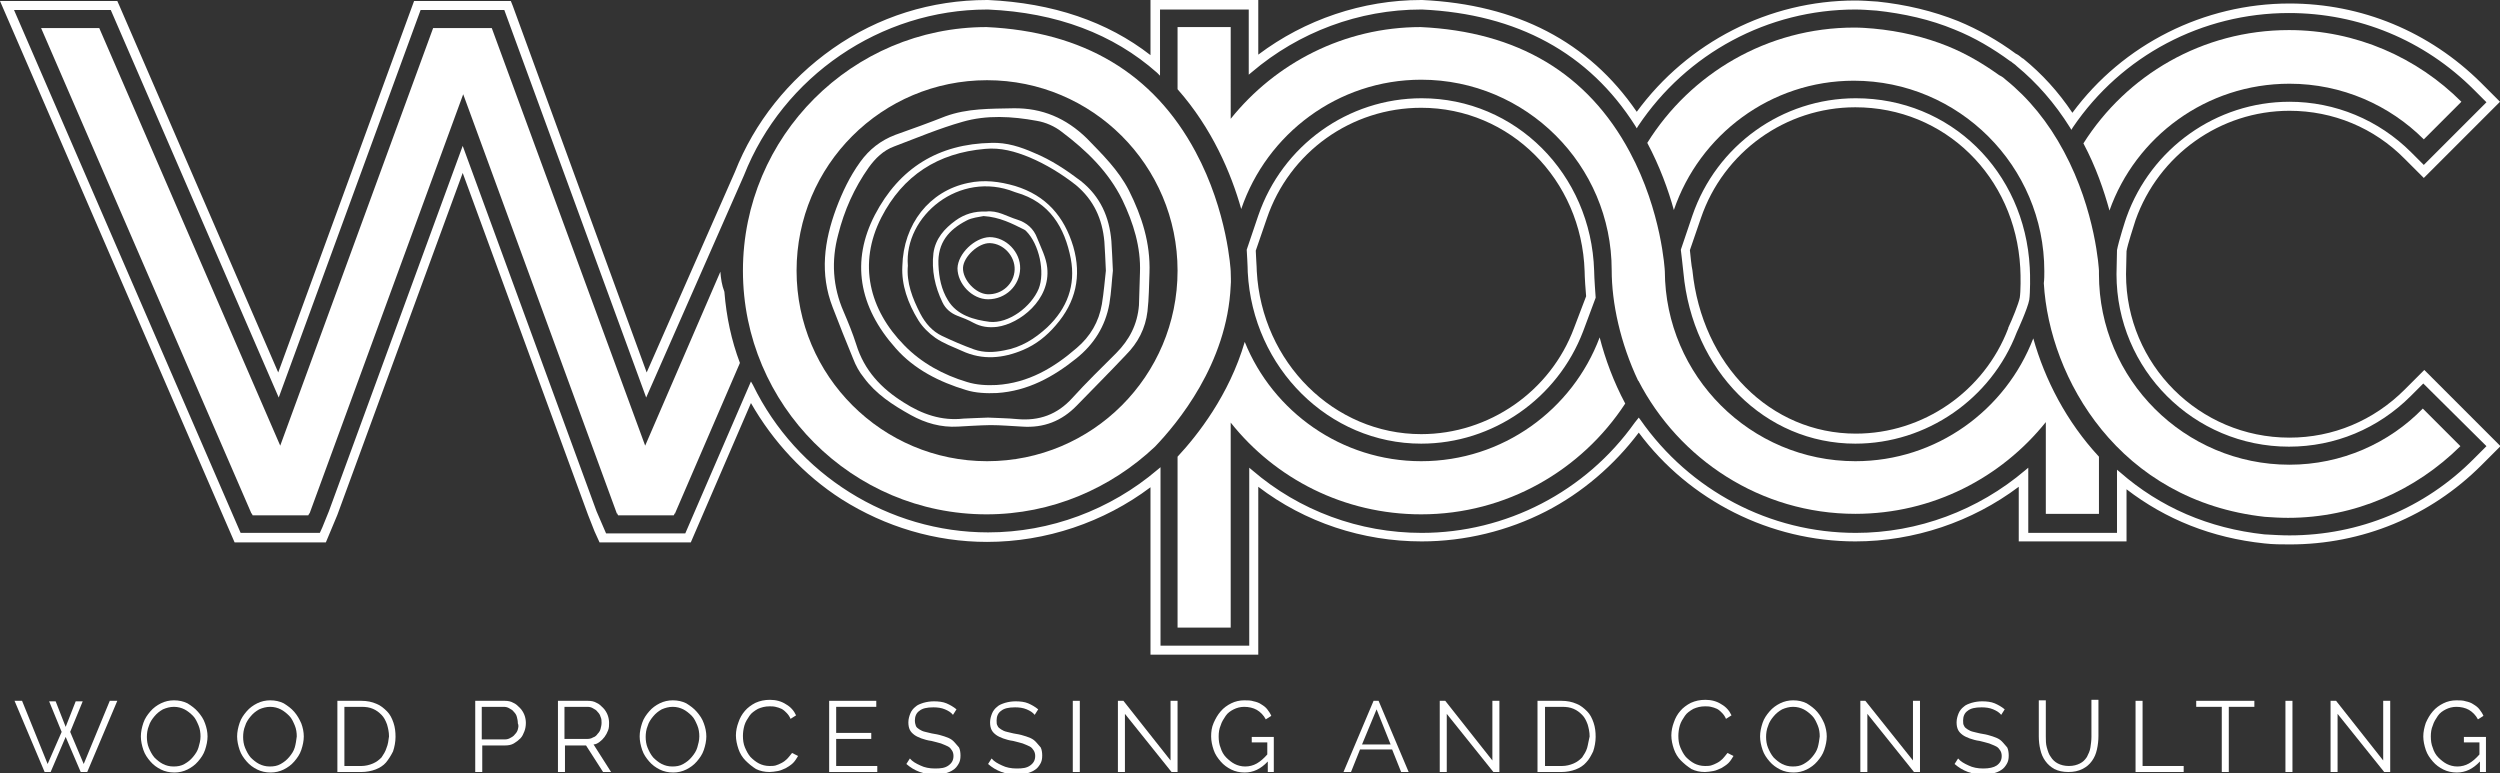 <?xml version="1.0" encoding="utf-8"?>
<!-- Generator: Adobe Illustrator 19.0.0, SVG Export Plug-In . SVG Version: 6.00 Build 0)  -->
<svg version="1.1" id="Lager_1" xmlns="http://www.w3.org/2000/svg" xmlns:xlink="http://www.w3.org/1999/xlink" x="0px" y="0px"
	 viewBox="0 0 498.7 154.2" style="enable-background:new 0 0 498.7 154.2;" xml:space="preserve">
<rect x="0" y="0" width="498.7" height="154.2" fill="#333333" stroke="none"/>
<style type="text/css">
	.st0{fill:#FFFFFF;}
</style>
<g id="XMLID_15_">
	<polygon id="XMLID_16_" class="st0" points="16.7,152.4 14,146 16.5,139.9 15.1,139.9 13.1,145 11.1,139.9 9.8,139.9 12.3,146 
		9.5,152.4 4.4,139.8 2.9,139.8 8.9,154 10.1,154 13.1,147 16.1,154 17.4,154 23.4,139.8 21.9,139.8 	"/>
	<path id="XMLID_139_" class="st0" d="M39.5,142c-0.6-0.7-1.3-1.2-2.1-1.7c-0.8-0.4-1.7-0.6-2.7-0.6c-0.9,0-1.8,0.2-2.6,0.6
		s-1.5,0.9-2.1,1.6c-0.6,0.7-1.1,1.4-1.4,2.3c-0.3,0.9-0.5,1.8-0.5,2.7c0,0.9,0.2,1.8,0.5,2.7c0.3,0.9,0.8,1.6,1.4,2.3
		s1.3,1.2,2.1,1.6c0.8,0.4,1.7,0.6,2.7,0.6c0.9,0,1.8-0.2,2.6-0.6c0.8-0.4,1.5-0.9,2.1-1.6c0.6-0.7,1.1-1.4,1.4-2.3
		c0.3-0.9,0.5-1.8,0.5-2.7c0-0.9-0.2-1.8-0.5-2.6C40.6,143.4,40.1,142.7,39.5,142z M39.6,149.1c-0.2,0.7-0.6,1.3-1.1,1.9
		c-0.5,0.6-1,1-1.7,1.4s-1.4,0.5-2.2,0.5c-0.8,0-1.5-0.2-2.1-0.5c-0.6-0.3-1.2-0.8-1.7-1.3c-0.5-0.6-0.8-1.2-1.1-1.9
		c-0.3-0.7-0.4-1.5-0.4-2.2c0-0.7,0.1-1.5,0.4-2.2c0.2-0.7,0.6-1.3,1.1-1.9c0.5-0.6,1-1,1.7-1.4c0.7-0.3,1.4-0.5,2.2-0.5
		c0.8,0,1.5,0.2,2.1,0.5s1.2,0.8,1.7,1.3s0.8,1.2,1.1,1.9c0.3,0.7,0.4,1.5,0.4,2.2C40,147.7,39.8,148.4,39.6,149.1z"/>
	<path id="XMLID_142_" class="st0" d="M58.7,142c-0.6-0.7-1.3-1.2-2.1-1.7c-0.8-0.4-1.7-0.6-2.7-0.6c-0.9,0-1.8,0.2-2.6,0.6
		s-1.5,0.9-2.1,1.6c-0.6,0.7-1.1,1.4-1.4,2.3c-0.3,0.9-0.5,1.8-0.5,2.7c0,0.9,0.2,1.8,0.5,2.7c0.3,0.9,0.8,1.6,1.4,2.3
		c0.6,0.7,1.3,1.2,2.1,1.6c0.8,0.4,1.7,0.6,2.7,0.6c0.9,0,1.8-0.2,2.6-0.6c0.8-0.4,1.5-0.9,2.1-1.6c0.6-0.7,1.1-1.4,1.4-2.3
		c0.3-0.9,0.5-1.8,0.5-2.7c0-0.9-0.2-1.8-0.5-2.6C59.7,143.4,59.3,142.7,58.7,142z M58.8,149.1c-0.2,0.7-0.6,1.3-1.1,1.9
		c-0.5,0.6-1,1-1.7,1.4s-1.4,0.5-2.2,0.5c-0.8,0-1.5-0.2-2.1-0.5c-0.6-0.3-1.2-0.8-1.7-1.3c-0.5-0.6-0.8-1.2-1.1-1.9
		c-0.3-0.7-0.4-1.5-0.4-2.2c0-0.7,0.1-1.5,0.4-2.2c0.2-0.7,0.6-1.3,1.1-1.9c0.5-0.6,1-1,1.7-1.4c0.7-0.3,1.4-0.5,2.2-0.5
		c0.8,0,1.5,0.2,2.1,0.5s1.2,0.8,1.7,1.3c0.5,0.5,0.8,1.2,1.1,1.9c0.3,0.7,0.4,1.5,0.4,2.2C59.1,147.7,59,148.4,58.8,149.1z"/>
	<path id="XMLID_145_" class="st0" d="M77.2,141.9c-0.6-0.6-1.3-1.2-2.1-1.5c-0.9-0.4-1.9-0.6-3-0.6h-4.8V154h4.8c1,0,2-0.2,2.8-0.5
		c0.8-0.3,1.6-0.8,2.1-1.4s1-1.4,1.4-2.2c0.3-0.9,0.5-1.9,0.5-2.9c0-1-0.1-1.9-0.4-2.8C78.2,143.3,77.8,142.5,77.2,141.9z
		 M77.1,149.2c-0.2,0.7-0.6,1.3-1,1.9c-0.5,0.5-1,0.9-1.7,1.2c-0.7,0.3-1.5,0.5-2.3,0.5h-3.4V141h3.4c0.9,0,1.6,0.1,2.3,0.4
		c0.7,0.3,1.2,0.7,1.7,1.2c0.5,0.5,0.8,1.1,1.1,1.9c0.2,0.7,0.4,1.5,0.4,2.4C77.5,147.7,77.4,148.5,77.1,149.2z"/>
	<path id="XMLID_148_" class="st0" d="M103.7,141.2c-0.4-0.4-0.8-0.8-1.3-1c-0.5-0.3-1.1-0.4-1.7-0.4h-5.9V154h1.4v-5.3h4.6
		c0.6,0,1.2-0.1,1.7-0.4c0.5-0.3,0.9-0.6,1.3-1c0.4-0.4,0.6-0.9,0.8-1.4c0.2-0.5,0.3-1.1,0.3-1.7c0-0.5-0.1-1.1-0.3-1.6
		C104.4,142.1,104.1,141.6,103.7,141.2z M103.3,145.5c-0.1,0.4-0.3,0.7-0.6,1c-0.2,0.3-0.5,0.5-0.9,0.7c-0.3,0.2-0.7,0.3-1.1,0.3
		h-4.6V141h4.4c0.4,0,0.8,0.1,1.1,0.3c0.4,0.2,0.7,0.4,0.9,0.7c0.3,0.3,0.5,0.6,0.6,1s0.2,0.8,0.2,1.3
		C103.5,144.7,103.4,145.1,103.3,145.5z"/>
	<path id="XMLID_151_" class="st0" d="M119.6,148c0.4-0.3,0.7-0.6,1-1c0.3-0.4,0.5-0.8,0.7-1.3c0.2-0.5,0.2-1,0.2-1.5
		c0-0.5-0.1-1.1-0.3-1.6c-0.2-0.5-0.5-1-0.9-1.4c-0.4-0.4-0.8-0.8-1.3-1c-0.5-0.3-1.1-0.4-1.7-0.4h-6V154h1.4v-5.3h4.2l3.4,5.3h1.6
		l-3.5-5.5C118.8,148.5,119.2,148.3,119.6,148z M112.6,147.5V141h4.6c0.4,0,0.8,0.1,1.1,0.3c0.4,0.2,0.7,0.4,0.9,0.7
		c0.3,0.3,0.5,0.6,0.6,1c0.2,0.4,0.2,0.8,0.2,1.2c0,0.4-0.1,0.8-0.2,1.2c-0.1,0.4-0.3,0.7-0.6,1c-0.2,0.3-0.5,0.6-0.9,0.7
		c-0.3,0.2-0.7,0.3-1.1,0.3H112.6z"/>
	<path id="XMLID_154_" class="st0" d="M139,142c-0.6-0.7-1.3-1.2-2.1-1.7c-0.8-0.4-1.7-0.6-2.7-0.6c-0.9,0-1.8,0.2-2.6,0.6
		s-1.5,0.9-2.1,1.6c-0.6,0.7-1.1,1.4-1.4,2.3c-0.3,0.9-0.5,1.8-0.5,2.7c0,0.9,0.2,1.8,0.5,2.7c0.3,0.9,0.8,1.6,1.4,2.3
		s1.3,1.2,2.1,1.6c0.8,0.4,1.7,0.6,2.7,0.6c0.9,0,1.8-0.2,2.6-0.6c0.8-0.4,1.5-0.9,2.1-1.6c0.6-0.7,1.1-1.4,1.4-2.3
		c0.3-0.9,0.5-1.8,0.5-2.7c0-0.9-0.2-1.8-0.5-2.6C140.1,143.4,139.6,142.7,139,142z M139.1,149.1c-0.2,0.7-0.6,1.3-1.1,1.9
		c-0.5,0.6-1,1-1.7,1.4s-1.4,0.5-2.2,0.5c-0.8,0-1.5-0.2-2.1-0.5c-0.6-0.3-1.2-0.8-1.7-1.3c-0.5-0.6-0.8-1.2-1.1-1.9
		c-0.3-0.7-0.4-1.5-0.4-2.2c0-0.7,0.1-1.5,0.4-2.2c0.2-0.7,0.6-1.3,1.1-1.9c0.5-0.6,1-1,1.7-1.4c0.7-0.3,1.4-0.5,2.2-0.5
		c0.8,0,1.5,0.2,2.1,0.5s1.2,0.8,1.7,1.3c0.5,0.5,0.8,1.2,1.1,1.9c0.3,0.7,0.4,1.5,0.4,2.2C139.5,147.7,139.3,148.4,139.1,149.1z"/>
	<path id="XMLID_155_" class="st0" d="M157,151.4c-0.3,0.3-0.7,0.6-1.1,0.8c-0.4,0.2-0.8,0.4-1.2,0.5c-0.4,0.1-0.8,0.1-1.2,0.1
		c-0.8,0-1.5-0.2-2.1-0.5c-0.6-0.3-1.2-0.8-1.7-1.3c-0.5-0.6-0.8-1.2-1.1-1.9s-0.4-1.5-0.4-2.3c0-0.7,0.1-1.4,0.3-2.1
		c0.2-0.7,0.6-1.3,1-1.9c0.4-0.6,1-1,1.7-1.4c0.7-0.3,1.4-0.5,2.3-0.5c0.4,0,0.8,0,1.2,0.1c0.4,0.1,0.8,0.2,1.2,0.4
		c0.4,0.2,0.7,0.5,1,0.8c0.3,0.3,0.6,0.7,0.8,1.2l1.1-0.7c-0.4-0.9-1.1-1.7-2-2.2c-0.9-0.6-2-0.9-3.2-0.9c-1.1,0-2,0.2-2.9,0.6
		c-0.8,0.4-1.6,1-2.1,1.6c-0.6,0.7-1,1.4-1.3,2.3c-0.3,0.8-0.5,1.7-0.5,2.6c0,0.9,0.2,1.8,0.5,2.7c0.3,0.9,0.8,1.7,1.4,2.3
		s1.3,1.2,2.1,1.7c0.8,0.4,1.7,0.6,2.7,0.6c0.5,0,1.1-0.1,1.7-0.2c0.6-0.1,1.1-0.4,1.6-0.6c0.5-0.3,1-0.6,1.4-1
		c0.4-0.4,0.7-0.9,1-1.4l-1.2-0.6C157.6,150.7,157.3,151.1,157,151.4z"/>
	<polygon id="XMLID_156_" class="st0" points="166.8,147.4 173.8,147.4 173.8,146.2 166.8,146.2 166.8,141 174.8,141 174.8,139.8 
		165.4,139.8 165.4,154 175,154 175,152.8 166.8,152.8 	"/>
	<path id="XMLID_157_" class="st0" d="M189.9,147.6c-0.4-0.3-0.9-0.5-1.5-0.7c-0.6-0.2-1.3-0.4-2-0.5c-0.7-0.1-1.3-0.3-1.8-0.4
		s-0.9-0.3-1.2-0.5c-0.3-0.2-0.6-0.4-0.7-0.7s-0.2-0.6-0.2-1.1c0-0.8,0.3-1.5,0.9-1.9c0.6-0.5,1.5-0.7,2.8-0.7
		c0.8,0,1.6,0.1,2.3,0.4c0.7,0.3,1.2,0.6,1.6,1.1l0.7-1.1c-0.6-0.5-1.3-0.9-2-1.2c-0.7-0.3-1.6-0.4-2.5-0.4c-0.7,0-1.4,0.1-2.1,0.3
		c-0.6,0.2-1.2,0.4-1.6,0.8c-0.4,0.3-0.8,0.8-1,1.3c-0.2,0.5-0.4,1.1-0.4,1.8c0,0.6,0.1,1.1,0.3,1.5c0.2,0.4,0.5,0.7,0.9,1
		c0.4,0.3,0.9,0.5,1.4,0.7c0.6,0.2,1.2,0.4,2,0.5c0.7,0.2,1.3,0.3,1.9,0.5c0.5,0.2,1,0.4,1.4,0.6c0.4,0.2,0.6,0.5,0.8,0.8
		c0.2,0.3,0.3,0.7,0.3,1.1c0,0.8-0.3,1.4-1,1.9s-1.5,0.6-2.7,0.6c-1.1,0-2.1-0.2-2.9-0.6c-0.9-0.4-1.6-0.8-2.1-1.4l-0.7,1.1
		c1.6,1.4,3.5,2.1,5.7,2.1c0.7,0,1.4-0.1,2-0.2c0.6-0.2,1.2-0.4,1.6-0.7c0.5-0.3,0.8-0.7,1.1-1.2c0.3-0.5,0.4-1,0.4-1.7
		c0-0.6-0.1-1.2-0.3-1.6C190.6,148.3,190.3,147.9,189.9,147.6z"/>
	<path id="XMLID_158_" class="st0" d="M206.2,147.6c-0.4-0.3-0.9-0.5-1.5-0.7c-0.6-0.2-1.3-0.4-2-0.5c-0.7-0.1-1.3-0.3-1.8-0.4
		s-0.9-0.3-1.2-0.5c-0.3-0.2-0.6-0.4-0.7-0.7c-0.2-0.3-0.2-0.6-0.2-1.1c0-0.8,0.3-1.5,0.9-1.9c0.6-0.5,1.5-0.7,2.8-0.7
		c0.8,0,1.6,0.1,2.3,0.4c0.7,0.3,1.2,0.6,1.6,1.1l0.7-1.1c-0.6-0.5-1.3-0.9-2-1.2c-0.7-0.3-1.6-0.4-2.5-0.4c-0.7,0-1.4,0.1-2.1,0.3
		c-0.6,0.2-1.2,0.4-1.6,0.8c-0.4,0.3-0.8,0.8-1,1.3c-0.2,0.5-0.4,1.1-0.4,1.8c0,0.6,0.1,1.1,0.3,1.5c0.2,0.4,0.5,0.7,0.9,1
		c0.4,0.3,0.9,0.5,1.4,0.7c0.6,0.2,1.2,0.4,2,0.5c0.7,0.2,1.3,0.3,1.9,0.5c0.5,0.2,1,0.4,1.4,0.6c0.4,0.2,0.6,0.5,0.8,0.8
		c0.2,0.3,0.3,0.7,0.3,1.1c0,0.8-0.3,1.4-1,1.9s-1.5,0.6-2.7,0.6c-1.1,0-2.1-0.2-2.9-0.6c-0.9-0.4-1.6-0.8-2.1-1.4l-0.7,1.1
		c1.6,1.4,3.5,2.1,5.7,2.1c0.7,0,1.4-0.1,2-0.2c0.6-0.2,1.2-0.4,1.6-0.7c0.5-0.3,0.8-0.7,1.1-1.2c0.3-0.5,0.4-1,0.4-1.7
		c0-0.6-0.1-1.2-0.3-1.6C206.9,148.3,206.6,147.9,206.2,147.6z"/>
	<rect id="XMLID_159_" x="214" y="139.8" class="st0" width="1.4" height="14.2"/>
	<polygon id="XMLID_160_" class="st0" points="233.5,151.7 224.1,139.8 223,139.8 223,154 224.4,154 224.4,142.4 233.7,154 
		234.9,154 234.9,139.8 233.5,139.8 	"/>
	<path id="XMLID_161_" class="st0" d="M249.7,148.1h3.1v2.4c-0.7,0.8-1.4,1.4-2.1,1.8c-0.7,0.4-1.5,0.6-2.3,0.6
		c-0.8,0-1.5-0.2-2.1-0.5c-0.6-0.3-1.2-0.8-1.7-1.3c-0.5-0.5-0.9-1.2-1.1-1.9c-0.3-0.7-0.4-1.5-0.4-2.3c0-0.8,0.1-1.5,0.4-2.2
		c0.2-0.7,0.6-1.3,1-1.9c0.4-0.6,1-1,1.6-1.3c0.6-0.3,1.3-0.5,2.1-0.5c0.9,0,1.8,0.2,2.5,0.6c0.7,0.4,1.4,1.1,1.8,1.9l1.1-0.7
		c-0.2-0.5-0.5-0.9-0.8-1.3c-0.3-0.4-0.7-0.7-1.2-1c-0.4-0.3-1-0.5-1.5-0.6c-0.6-0.2-1.2-0.2-1.9-0.2c-0.9,0-1.8,0.2-2.6,0.6
		c-0.8,0.4-1.5,0.9-2.1,1.6c-0.6,0.7-1,1.4-1.4,2.3s-0.5,1.8-0.5,2.7c0,0.9,0.2,1.8,0.5,2.7c0.3,0.9,0.8,1.6,1.4,2.3
		c0.6,0.7,1.3,1.2,2.1,1.6s1.7,0.6,2.7,0.6c1.7,0,3.2-0.7,4.6-2.2v2.1h1.2v-7h-4.4V148.1z"/>
	<path id="XMLID_164_" class="st0" d="M274,139.8l-6,14.2h1.5l1.8-4.5h6.4l1.8,4.5h1.5l-6-14.2H274z M271.7,148.5l2.9-7l2.8,7H271.7
		z"/>
	<polygon id="XMLID_165_" class="st0" points="297.7,151.7 288.3,139.8 287.2,139.8 287.2,154 288.6,154 288.6,142.4 297.9,154 
		299.1,154 299.1,139.8 297.7,139.8 	"/>
	<path id="XMLID_168_" class="st0" d="M316.6,141.9c-0.6-0.6-1.3-1.2-2.1-1.5c-0.9-0.4-1.9-0.6-3-0.6h-4.8V154h4.8
		c1,0,2-0.2,2.8-0.5c0.8-0.3,1.6-0.8,2.1-1.4c0.6-0.6,1-1.4,1.4-2.2c0.3-0.9,0.5-1.9,0.5-2.9c0-1-0.1-1.9-0.4-2.8
		C317.6,143.3,317.2,142.5,316.6,141.9z M316.6,149.2c-0.2,0.7-0.6,1.3-1,1.9c-0.5,0.5-1,0.9-1.7,1.2c-0.7,0.3-1.5,0.5-2.3,0.5h-3.4
		V141h3.4c0.9,0,1.6,0.1,2.3,0.4c0.7,0.3,1.2,0.7,1.7,1.2c0.5,0.5,0.8,1.1,1.1,1.9c0.2,0.7,0.4,1.5,0.4,2.4
		C316.9,147.7,316.8,148.5,316.6,149.2z"/>
	<path id="XMLID_169_" class="st0" d="M343.6,151.4c-0.3,0.3-0.7,0.6-1.1,0.8c-0.4,0.2-0.8,0.4-1.2,0.5c-0.4,0.1-0.8,0.1-1.2,0.1
		c-0.8,0-1.5-0.2-2.1-0.5c-0.6-0.3-1.2-0.8-1.7-1.3c-0.5-0.6-0.8-1.2-1.1-1.9c-0.3-0.7-0.4-1.5-0.4-2.3c0-0.7,0.1-1.4,0.3-2.1
		c0.2-0.7,0.6-1.3,1-1.9c0.4-0.6,1-1,1.7-1.4c0.7-0.3,1.4-0.5,2.3-0.5c0.4,0,0.8,0,1.2,0.1c0.4,0.1,0.8,0.2,1.2,0.4
		c0.4,0.2,0.7,0.5,1,0.8c0.3,0.3,0.6,0.7,0.8,1.2l1.1-0.7c-0.4-0.9-1.1-1.7-2-2.2c-0.9-0.6-2-0.9-3.2-0.9c-1.1,0-2,0.2-2.9,0.6
		c-0.8,0.4-1.6,1-2.1,1.6c-0.6,0.7-1,1.4-1.3,2.3c-0.3,0.8-0.5,1.7-0.5,2.6c0,0.9,0.2,1.8,0.5,2.7c0.3,0.9,0.8,1.7,1.4,2.3
		s1.3,1.2,2.1,1.7c0.8,0.4,1.7,0.6,2.7,0.6c0.5,0,1.1-0.1,1.7-0.2c0.6-0.1,1.1-0.4,1.6-0.6c0.5-0.3,1-0.6,1.4-1
		c0.4-0.4,0.7-0.9,1-1.4l-1.2-0.6C344.2,150.7,343.9,151.1,343.6,151.4z"/>
	<path id="XMLID_172_" class="st0" d="M362.5,142c-0.6-0.7-1.3-1.2-2.1-1.7c-0.8-0.4-1.7-0.6-2.7-0.6c-0.9,0-1.8,0.2-2.6,0.6
		c-0.8,0.4-1.5,0.9-2.1,1.6c-0.6,0.7-1.1,1.4-1.4,2.3c-0.3,0.9-0.5,1.8-0.5,2.7c0,0.9,0.2,1.8,0.5,2.7s0.8,1.6,1.4,2.3
		s1.3,1.2,2.1,1.6c0.8,0.4,1.7,0.6,2.7,0.6c0.9,0,1.8-0.2,2.6-0.6c0.8-0.4,1.5-0.9,2.1-1.6c0.6-0.7,1.1-1.4,1.4-2.3
		c0.3-0.9,0.5-1.8,0.5-2.7c0-0.9-0.2-1.8-0.5-2.6C363.5,143.4,363.1,142.7,362.5,142z M362.6,149.1c-0.2,0.7-0.6,1.3-1.1,1.9
		c-0.5,0.6-1,1-1.7,1.4s-1.4,0.5-2.2,0.5c-0.8,0-1.5-0.2-2.1-0.5c-0.6-0.3-1.2-0.8-1.7-1.3c-0.5-0.6-0.8-1.2-1.1-1.9
		c-0.3-0.7-0.4-1.5-0.4-2.2c0-0.7,0.1-1.5,0.4-2.2c0.2-0.7,0.6-1.3,1.1-1.9c0.5-0.6,1-1,1.7-1.4c0.7-0.3,1.4-0.5,2.2-0.5
		c0.8,0,1.5,0.2,2.1,0.5c0.6,0.3,1.2,0.8,1.7,1.3c0.5,0.5,0.8,1.2,1.1,1.9c0.3,0.7,0.4,1.5,0.4,2.2
		C362.9,147.7,362.8,148.4,362.6,149.1z"/>
	<polygon id="XMLID_173_" class="st0" points="381.6,151.7 372.1,139.8 371.1,139.8 371.1,154 372.5,154 372.5,142.4 381.8,154 
		383,154 383,139.8 381.6,139.8 	"/>
	<path id="XMLID_174_" class="st0" d="M399,147.6c-0.4-0.3-0.9-0.5-1.5-0.7c-0.6-0.2-1.3-0.4-2-0.5c-0.7-0.1-1.3-0.3-1.8-0.4
		c-0.5-0.1-0.9-0.3-1.2-0.5c-0.3-0.2-0.6-0.4-0.7-0.7c-0.2-0.3-0.2-0.6-0.2-1.1c0-0.8,0.3-1.5,0.9-1.9c0.6-0.5,1.5-0.7,2.8-0.7
		c0.8,0,1.6,0.1,2.3,0.4c0.7,0.3,1.2,0.6,1.6,1.1l0.7-1.1c-0.6-0.5-1.3-0.9-2-1.2c-0.7-0.3-1.6-0.4-2.5-0.4c-0.7,0-1.4,0.1-2.1,0.3
		c-0.6,0.2-1.2,0.4-1.6,0.8c-0.4,0.3-0.8,0.8-1,1.3c-0.2,0.5-0.4,1.1-0.4,1.8c0,0.6,0.1,1.1,0.3,1.5c0.2,0.4,0.5,0.7,0.9,1
		c0.4,0.3,0.9,0.5,1.4,0.7c0.6,0.2,1.2,0.4,2,0.5c0.7,0.2,1.3,0.3,1.9,0.5c0.5,0.2,1,0.4,1.4,0.6c0.4,0.2,0.6,0.5,0.8,0.8
		c0.2,0.3,0.3,0.7,0.3,1.1c0,0.8-0.3,1.4-1,1.9c-0.6,0.4-1.5,0.6-2.7,0.6c-1.1,0-2.1-0.2-2.9-0.6c-0.9-0.4-1.6-0.8-2.1-1.4l-0.7,1.1
		c1.6,1.4,3.5,2.1,5.7,2.1c0.7,0,1.4-0.1,2-0.2c0.6-0.2,1.2-0.4,1.6-0.7c0.5-0.3,0.8-0.7,1.1-1.2c0.3-0.5,0.4-1,0.4-1.7
		c0-0.6-0.1-1.2-0.3-1.6C399.7,148.3,399.4,147.9,399,147.6z"/>
	<path id="XMLID_175_" class="st0" d="M417.2,147c0,0.7-0.1,1.4-0.2,2.1s-0.4,1.3-0.7,1.9c-0.4,0.6-0.8,1-1.4,1.3
		c-0.6,0.3-1.3,0.5-2.2,0.5c-0.9,0-1.6-0.2-2.2-0.5c-0.6-0.3-1.1-0.8-1.4-1.3c-0.4-0.5-0.6-1.2-0.8-1.9s-0.2-1.4-0.2-2.2v-7.2h-1.4
		v7.2c0,0.9,0.1,1.8,0.3,2.6c0.2,0.9,0.5,1.6,1,2.3c0.5,0.7,1.1,1.2,1.8,1.6c0.8,0.4,1.7,0.6,2.8,0.6c1.1,0,2-0.2,2.8-0.6
		c0.8-0.4,1.4-0.9,1.9-1.6c0.5-0.7,0.8-1.4,1-2.3c0.2-0.9,0.3-1.8,0.3-2.7v-7.2h-1.4V147z"/>
	<polygon id="XMLID_176_" class="st0" points="427.4,139.8 426,139.8 426,154 435.6,154 435.6,152.8 427.4,152.8 	"/>
	<polygon id="XMLID_177_" class="st0" points="438.1,141 443.2,141 443.2,154 444.6,154 444.6,141 449.7,141 449.7,139.8 
		438.1,139.8 	"/>
	<rect id="XMLID_178_" x="455.9" y="139.8" class="st0" width="1.4" height="14.2"/>
	<polygon id="XMLID_179_" class="st0" points="475.4,151.7 466,139.8 464.9,139.8 464.9,154 466.3,154 466.3,142.4 475.6,154 
		476.8,154 476.8,139.8 475.4,139.8 	"/>
	<path id="XMLID_180_" class="st0" d="M491.5,148.1h3.1v2.4c-0.7,0.8-1.4,1.4-2.1,1.8c-0.7,0.4-1.5,0.6-2.3,0.6
		c-0.8,0-1.5-0.2-2.1-0.5c-0.6-0.3-1.2-0.8-1.7-1.3c-0.5-0.5-0.9-1.2-1.1-1.9c-0.3-0.7-0.4-1.5-0.4-2.3c0-0.8,0.1-1.5,0.4-2.2
		c0.2-0.7,0.6-1.3,1-1.9c0.4-0.6,1-1,1.6-1.3c0.6-0.3,1.3-0.5,2.1-0.5c0.9,0,1.8,0.2,2.5,0.6c0.7,0.4,1.4,1.1,1.8,1.9l1.1-0.7
		c-0.2-0.5-0.5-0.9-0.8-1.3c-0.3-0.4-0.7-0.7-1.2-1c-0.4-0.3-1-0.5-1.5-0.6c-0.6-0.2-1.2-0.2-1.9-0.2c-0.9,0-1.8,0.2-2.6,0.6
		c-0.8,0.4-1.5,0.9-2.1,1.6c-0.6,0.7-1,1.4-1.4,2.3c-0.3,0.9-0.5,1.8-0.5,2.7c0,0.9,0.2,1.8,0.5,2.7c0.3,0.9,0.8,1.6,1.4,2.3
		c0.6,0.7,1.3,1.2,2.1,1.6c0.8,0.4,1.7,0.6,2.7,0.6c1.7,0,3.2-0.7,4.6-2.2v2.1h1.2v-7h-4.4V148.1z"/>
	<g id="XMLID_29_">
		<path id="XMLID_41_" class="st0" d="M370.1,88.5c14.2,0,27.1-8.9,32.2-22.2c0.1-0.2,2.2-4.8,2.5-6.5c0.2-1.4,0.2-4.9,0.1-6.4
			c-1-19.3-15.9-33.8-34.7-33.8c-14.7,0-27.8,9.4-32.6,23.4l-2.3,6.8l0,0.1c0,0,0.4,3.3,0.5,4.4C337.6,74,352.1,88.5,370.1,88.5z
			 M337.1,49.9l2.2-6.4c4.5-13.2,16.9-22.1,30.8-22.1c17.8,0,31.9,13.8,32.9,32c0.1,1.7,0.1,4.8-0.1,6c-0.2,1.1-1.5,4.3-2.3,6l0,0.1
			c-4.8,12.6-17,21-30.4,21c-17,0-30.7-13.7-32.6-32.6C337.4,53.1,337.2,50.8,337.1,49.9z"/>
		<path id="XMLID_61_" class="st0" d="M479.7,77.7c-6.2,6.2-14.3,9.6-23,9.6c-18,0-32.6-14.6-32.6-32.6l0.1-4.6
			c0.2-1.3,1.4-4.9,1.8-6.2c4.6-13,16.9-21.8,30.7-21.8c8.7,0,16.9,3.4,23,9.6l3.8,3.8l15.2-15.2l-3.8-3.8
			C484.6,6.3,471.1,0.7,456.7,0.7c-17,0-33.2,8.1-43.3,21.8c-2.8-4.2-6.1-7.8-9.8-10.8l-0.2-0.1c-0.4-0.3-0.7-0.6-1.1-0.8l-0.2-0.1
			c-3.5-2.6-7.4-4.8-11.5-6.5c-5-2-10.4-3.3-16.2-3.9l-0.1,0c-1.5-0.1-2.9-0.2-4.2-0.2c-17.2,0-33.4,8.3-43.6,22.2
			C316.9,8.3,302.6,0.9,283.7,0l-0.2,0c-11.7,0-23.2,3.9-32.5,10.9V0h-21.5v11C220.9,4.3,210,0.6,197.1,0l-0.2,0
			c-11.1,0-21.7,3.3-30.8,9.7c-8.8,6.2-15.6,14.7-19.5,24.6l-17.6,40L102.3,1.2l-0.4-1H82.6L55.5,74.3L23.8,1.1l-0.4-0.9H0
			l44.5,102.7l2.3,5.3H65l2.3-5.5l25-68.2l25,68.2l1.3,3.3l1,2.2h18.2l12-27.8c4.4,7.7,10.6,14.4,18.1,19.2c8.7,5.5,18.7,8.5,29,8.5
			c11.7,0,23.3-3.9,32.6-10.9v33.4h21.5V97.1c9.3,7.1,20.8,10.9,32.6,10.9c8.6,0,17.2-2.1,24.8-6c7.2-3.7,13.6-9.2,18.5-15.7
			C337,99.9,353.2,108,370.1,108c11.7,0,23.3-3.9,32.6-10.9V108h21.5V97.6c7.8,6,17,9.7,27.5,10.8c1.7,0.2,3.5,0.2,5.1,0.2
			c14.4,0,28-5.6,38.2-15.8l3.8-3.8l-15.2-15.2L479.7,77.7z M456.7,106.8c-1.6,0-3.2-0.1-5-0.2c-11.1-1.2-20.8-5.4-28.8-12.4
			l-0.6-0.5v12.6h-17.7v-13l-0.6,0.5c-9.4,8-21.4,12.5-33.8,12.5c-17.1,0-33.1-8.4-43-22.6l-0.3-0.4l-0.8,1
			c-9.8,13.8-25.7,22-42.5,22c-12.4,0-24.4-4.4-33.8-12.5l-0.6-0.5v35.5h-17.7V93.2l-0.6,0.5c-9.4,8-21.4,12.5-33.8,12.5
			c-19.8,0-38.2-11.5-46.9-29.4l-0.4-0.7l-13.1,30.3h-15.8L119,102L92.3,29.1L65.6,102l-1.3,3.2l-0.5,1.1H48L2.8,2h19.3l33.5,77.3
			L83.9,2h16.7l28.3,77.3L148.4,35c7.8-19.8,27.3-33.1,48.5-33.1l0.2,0c13.7,0.6,25,4.9,33.7,12.6l0.6,0.6V1.9h17.7v13l0.6-0.5
			c9.4-8,21.4-12.5,33.8-12.5l0.2,0c19,0.9,33.3,8.7,42.5,23.2l0.3,0.5l0.3-0.5c9.7-14.5,25.9-23.2,43.3-23.2c1.3,0,2.6,0.1,4,0.2
			l0.1,0c5.6,0.6,10.9,1.8,15.7,3.8c4,1.6,7.7,3.8,11.1,6.3l0.2,0.1c0.3,0.3,0.7,0.5,1,0.8l0.1,0.1c4,3.3,7.6,7.4,10.6,12.2l0.3,0.5
			l0.3-0.5c9.7-14.3,25.8-22.8,43.1-22.8c13.9,0,27,5.4,36.9,15.3l2.5,2.5l-12.5,12.5l-2.5-2.5c-6.5-6.5-15.2-10.1-24.3-10.1
			c-14.6,0-27.6,9.3-32.5,23c-0.1,0.2-1.6,4.9-1.9,6.6l-0.1,4.8c0,19,15.4,34.4,34.4,34.4c9.2,0,17.8-3.6,24.3-10.1l2.5-2.5L496,89
			l-2.5,2.5C483.7,101.4,470.6,106.8,456.7,106.8z"/>
		<path id="XMLID_93_" class="st0" d="M283.5,88.5c14.3,0,27.2-9,32.3-22.4l2.5-6.7l0-0.1c0,0-0.3-4-0.3-5.3
			c-0.6-19.3-15.7-34.4-34.4-34.4c-14.7,0-27.8,9.4-32.6,23.4l-2.3,6.8l0,0.1c0,0,0.2,3.3,0.2,4.4C249.9,73.4,265.1,88.5,283.5,88.5
			z M283.5,21.5c17.7,0,32,14.3,32.6,32.6c0,1.1,0.2,4,0.3,5l-2.4,6.3c-4.7,12.7-17,21.2-30.5,21.2c-17.4,0-31.8-14.3-32.8-32.5
			c0-0.9-0.2-3.3-0.2-4.1l2.2-6.4C257.2,30.3,269.6,21.5,283.5,21.5z"/>
		<path id="XMLID_96_" class="st0" d="M202.1,21.6c-4.6,0.1-9.1,0-13.5,1.6c-3.3,1.3-6.6,2.5-10,3.7c-2.9,1.1-5.2,2.9-7,5.4
			c-2.1,2.9-3.6,6.1-4.8,9.3c-2.4,6.5-3.3,13-0.7,19.7c1.3,3.4,2.7,6.9,4.1,10.3c0.5,1.3,1.2,2.6,2.1,3.7c2.4,3.3,5.8,5.5,9.4,7.5
			c2.9,1.6,6,2.5,9.4,2.3c0,0,4.9-0.3,6.5-0.3c2.1,0,4.2,0.2,6.3,0.3c4.3,0.3,7.9-1.1,10.9-4.2c3.3-3.4,6.6-6.7,9.8-10.1
			c2.4-2.4,3.9-5.3,4.3-8.7c0.3-2.6,0.3-5.1,0.4-7.7c0.2-5.9-1.5-11.2-4.1-16.4c-2.1-4.1-5.3-7.2-8.4-10.4
			C212.7,23.6,207.9,21.5,202.1,21.6z M223.9,39.9c2.2,4.6,3.7,9.4,3.5,14.5c-0.1,2.2-0.1,4.3-0.2,6.5c-0.3,3.8-1.9,6.9-4.6,9.6
			c-2.9,2.9-5.9,5.8-8.7,8.9c-3,3.3-6.6,4.6-11,4.2c-2-0.2-4.1-0.2-5.8-0.3c-1.9,0.1-3.4,0.1-4.9,0.2c-4.4,0.5-8.3-0.9-11.9-3.2
			c-4.5-2.8-7.9-6.4-9.5-11.6c-0.7-2.2-1.6-4.4-2.5-6.5c-2.2-5-2.5-10.2-1.1-15.4c1.2-4.8,3.2-9.3,6.1-13.4c1.3-1.8,2.9-3.4,5.1-4.2
			c4.5-1.7,9-3.6,13.6-4.9c4.8-1.4,9.9-1.1,14.8-0.2c1.8,0.3,3.6,1.1,5,2.2C216.7,30,221.1,34.2,223.9,39.9z"/>
		<path id="XMLID_99_" class="st0" d="M197.8,28.5c-10.6,0.2-18.4,5-23.3,14.4c-4.7,9.1-3.3,18.2,4.2,26.6c3.7,4.2,8.7,6.7,14,8.3
			c1.9,0.6,4.1,0.7,6.2,0.6c6.1-0.4,11.2-3.2,15.8-6.9c3.5-2.8,5.8-6.4,6.6-10.9c0.4-2.4,0.5-4.9,0.7-6.6c-0.1-2.4-0.2-4.2-0.3-5.9
			c-0.4-4.8-2.2-8.9-6.1-12c-2.9-2.2-5.9-4.2-9.3-5.6C203.6,29.3,200.8,28.4,197.8,28.5z M220.3,48.2c0.1,1.7,0.2,3.3,0.3,5.8
			c-0.2,1.7-0.4,4.3-0.8,6.7c-0.6,3.5-2.3,6.4-5,8.7c-4.6,4-9.7,7-16,7.4c-1.9,0.1-4,0-5.9-0.6c-4.7-1.4-9.1-3.8-12.5-7.3
			c-7-7.1-9.3-16.3-4.6-25.5c4.3-8.4,11.3-12.9,20.7-13.7c3.1-0.3,6,0.5,8.9,1.7c3.3,1.4,6.4,3.3,9.2,5.5
			C218.2,39.9,219.9,43.7,220.3,48.2z"/>
		<path id="XMLID_102_" class="st0" d="M193.1,36.5c-7.7,1.6-12.9,8.2-13.1,16.6c-0.2,3.7,1.1,7.4,3.2,10.8c0.8,1.3,2.1,2.6,3.4,3.5
			c1.6,1.1,3.5,1.8,5.3,2.6c4.1,1.9,8.2,1.5,12.2-0.2c2.6-1.1,4.7-2.8,6.5-4.9c4-4.6,5.2-9.8,3.5-15.7c-1.8-6-5.4-10.2-11.6-12.1
			C199.4,36.2,196.3,35.8,193.1,36.5z M213.6,51.6c1,5.3-0.7,9.9-4.7,13.7c-2.5,2.3-5.2,4-8.6,4.6c-2,0.4-4,0.5-6-0.2
			c-2.2-0.8-4.3-1.7-6.4-2.7c-1.9-0.9-3.3-2.5-4.3-4.4c-1.6-3.1-2.8-6.2-2.5-9.6c-0.8-9.9,10.3-19.1,21.3-14.7
			c0.1,0,0.2,0.1,0.3,0.1C209.4,40.3,212.4,45.4,213.6,51.6z"/>
		<path id="XMLID_105_" class="st0" d="M196.7,42.2c-2.3-0.1-4.3,0.5-6.1,1.8c-2.2,1.6-4,3.6-4.4,6.5c-0.4,3.4,0.3,6.7,1.8,9.8
			c0.6,1.3,1.7,2.2,3,2.7c1.1,0.4,2.1,0.8,3.2,1.4c1.5,0.8,3,1,4.7,0.8c4.5-0.6,10.7-5.4,10-11.8c-0.2-2-1.2-3.9-2-5.9
			c-0.7-1.9-2.1-3.1-4-3.7C200.9,43.2,199,41.9,196.7,42.2z M204.3,45.8c0.2,0.1,0.3,0.2,0.4,0.3c2.6,2.6,3.8,8.2,2.5,11.5
			c-1.5,3.6-6,7-9.8,6.6c-3.1-0.4-6.5-1.3-8.3-4.3c-1.3-2.1-1.8-4.5-1.9-7.1c-0.2-4.4,2.1-7,5.6-8.8c1.1-0.6,2.5-0.7,3.4-0.9
			C199.4,43.3,201.9,44.6,204.3,45.8z"/>
		<path id="XMLID_108_" class="st0" d="M191,53.5c0,3.1,2.9,6.2,6.1,6.2c3.5,0,6.3-2.7,6.4-6.1c0.1-3.3-2.8-6.3-6.1-6.3
			C194.4,47.4,191.1,50.6,191,53.5z M197.5,48.5c2.7,0.1,5,2.6,4.9,5.3c-0.1,2.8-2.5,5-5.4,4.9c-2.4-0.1-5-2.9-4.9-5.3
			C192.2,51.2,195.2,48.4,197.5,48.5z"/>
		<path id="XMLID_109_" class="st0" d="M283.5,92c-15.9,0-29.6-9.9-35.2-23.8c-3.1,10.6-9.4,18.6-13.4,22.9v34.1h10.6V84.3
			c8.9,11.2,22.6,18.3,38,18.3c17,0,32-8.8,40.7-22.1c-2.3-4.3-4-8.9-5.1-13.2C313.7,81.7,299.8,92,283.5,92z"/>
		<path id="XMLID_112_" class="st0" d="M245.5,54.1L245.5,54.1c0-0.1-0.6-11.9-7-23.8c-8.4-15.7-22.4-24-41.7-24.9
			c-26.8,0-48.6,21.8-48.6,48.6c0,26.8,21.8,48.6,48.6,48.6c13,0,24.8-5.2,33.6-13.5c4.4-4.6,14.4-16.5,15.1-32.1
			C245.6,56,245.5,55.1,245.5,54.1z M196.9,92c-20.9,0-38-17-38-38s17-38,38-38s38,17,38,38S217.9,92,196.9,92z"/>
		<path id="XMLID_113_" class="st0" d="M370.1,92c-20.9,0-37.9-17-38-37.9h0c0-0.1-0.6-11.9-7-23.8c-8.4-15.7-22.4-24-41.7-24.9
			c-15.3,0-29,7.2-37.9,18.3V5.4h-10.6v12.4c6.9,7.8,10.7,16.8,12.7,23.9c5.1-15,19.3-25.8,35.9-25.8c20.9,0,38,17,38,38h0
			c0,6.5,1.7,14.5,5.3,22.1c0,0,0-0.1,0-0.1c8.1,15.7,24.4,26.6,43.3,26.6c15.4,0,29.1-7.2,38-18.3v18.3h10.6V91.1
			c-6.5-7-10.8-15.4-13.1-23.6C400.1,81.8,386.3,92,370.1,92z"/>
		<path id="XMLID_114_" class="st0" d="M456.7,16.7c10.5,0,20,4.3,26.8,11.1l7.5-7.5c-8.8-8.8-21-14.3-34.4-14.3
			c-17.3,0-32.4,9-41,22.6c2.5,4.7,4.1,9.4,5.2,13.4C426,27.3,440.1,16.7,456.7,16.7z"/>
		<path id="XMLID_115_" class="st0" d="M456.7,92.7c-20.9,0-38-17-38-38c0-0.2,0-0.5,0-0.7l0,0c0-0.1-0.6-11.9-7-23.8
			c-3.1-5.8-7-10.6-11.6-14.3c-0.3-0.3-0.7-0.6-1.1-0.8c-0.1,0-0.1-0.1-0.2-0.1c-3.2-2.3-6.6-4.3-10.3-5.8c-4.5-1.8-9.4-3-14.8-3.5
			c-1.2-0.1-2.5-0.2-3.8-0.2c-17.4,0-32.7,9.2-41.3,23c2.5,4.7,4.2,9.4,5.3,13.4c5.1-15,19.3-25.8,35.9-25.8c20.9,0,38,17,38,38
			c0,0.8,0,1.6-0.1,2.4c1.1,19,15,43.4,44.1,46.6c1.5,0.1,3,0.2,4.6,0.2c13.4,0,25.5-5.5,34.4-14.3l-7.5-7.5
			C476.6,88.4,467.1,92.7,456.7,92.7z"/>
		<path id="XMLID_116_" class="st0" d="M143.7,54.2l-15,34.7L98.1,5.6H86.4L55.9,88.9L19.8,5.6H8.2l41.9,96.7l0,0.1l0.1,0l0.2,0.4
			h11.1l0.2-0.4l0.1,0l0-0.1l30.6-83.5l30.6,83.5l0,0.1l0.1,0l0.2,0.4h11.1l0.2-0.4l0.1,0l0-0.1l12.9-29.9
			c-1.7-4.5-2.7-9.2-3.1-14.2C144,56.9,143.8,55.6,143.7,54.2z"/>
	</g>
</g>
</svg>
